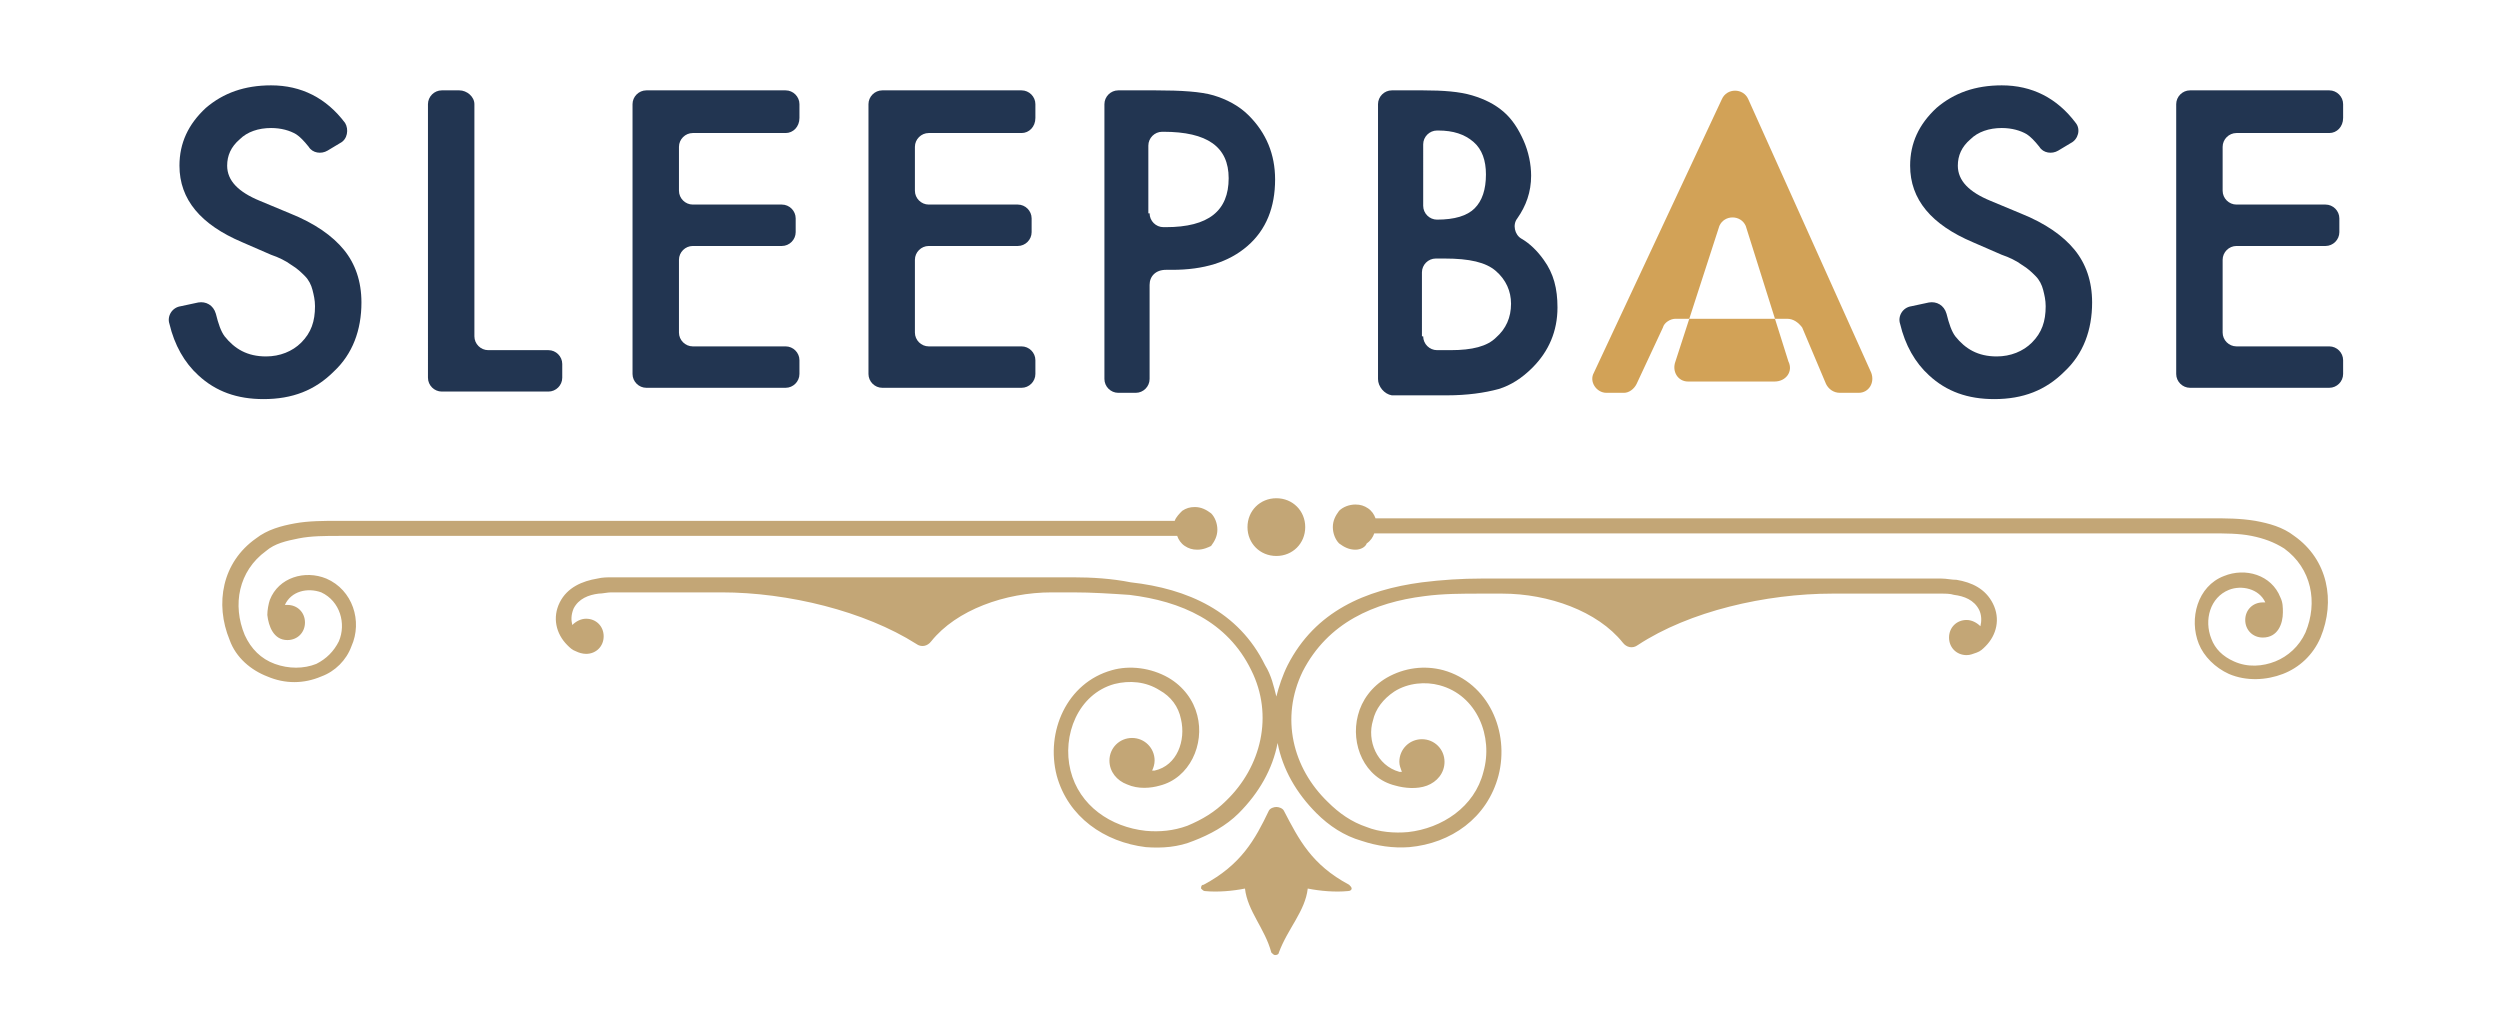 <?xml version="1.0" encoding="utf-8"?>
<!-- Generator: Adobe Illustrator 25.2.0, SVG Export Plug-In . SVG Version: 6.00 Build 0)  -->
<svg version="1.1" id="レイヤー_1" xmlns="http://www.w3.org/2000/svg" xmlns:xlink="http://www.w3.org/1999/xlink" x="0px"
	 y="0px" viewBox="0 0 199.2 80.9" style="enable-background:new 0 0 199.2 80.9;" xml:space="preserve">
<style type="text/css">
	.st0{fill:#223551;}
	.st1{fill:#D2A257;}
	.st2{fill:#C3A676;}
</style>
<path class="st0" d="M27.1,11.4l-1,0.6c-0.5,0.3-1.2,0.2-1.5-0.3c-0.4-0.5-0.7-0.8-1-1c-0.5-0.3-1.2-0.5-2-0.5c-1,0-1.9,0.3-2.5,0.9
	c-0.7,0.6-1,1.3-1,2.1c0,1.2,0.9,2.1,2.6,2.8l2.4,1c2,0.8,3.4,1.8,4.3,2.9c0.9,1.1,1.4,2.5,1.4,4.2c0,2.2-0.7,4.1-2.2,5.5
	c-1.5,1.5-3.3,2.2-5.6,2.2c-2.1,0-3.8-0.6-5.2-1.9c-1.1-1-1.9-2.4-2.3-4.1c-0.2-0.6,0.2-1.3,0.9-1.4l1.4-0.3
	c0.6-0.1,1.2,0.2,1.4,0.9c0.2,0.8,0.4,1.4,0.7,1.8c0.8,1,1.8,1.6,3.3,1.6c1.1,0,2.1-0.4,2.8-1.1c0.8-0.8,1.1-1.7,1.1-2.9
	c0-0.5-0.1-0.9-0.2-1.3c-0.1-0.4-0.3-0.8-0.6-1.1c-0.3-0.3-0.6-0.6-1.1-0.9c-0.4-0.3-1-0.6-1.6-0.8l-2.3-1c-3.3-1.4-5-3.4-5-6.1
	c0-1.8,0.7-3.3,2.1-4.6c1.4-1.2,3.1-1.8,5.2-1.8c2.4,0,4.4,1,5.9,3C27.8,10.3,27.7,11.1,27.1,11.4"/>
<path class="st0" d="M37.8,8.3v18.5c0,0.6,0.5,1.1,1.1,1.1h4.8c0.6,0,1.1,0.5,1.1,1.1v1.1c0,0.6-0.5,1.1-1.1,1.1h-8.5
	c-0.6,0-1.1-0.5-1.1-1.1V8.3c0-0.6,0.5-1.1,1.1-1.1h1.4C37.2,7.2,37.8,7.7,37.8,8.3"/>
<path class="st0" d="M62.6,10.6h-7.4c-0.6,0-1.1,0.5-1.1,1.1v3.5c0,0.6,0.5,1.1,1.1,1.1h7.1c0.6,0,1.1,0.5,1.1,1.1v1.1
	c0,0.6-0.5,1.1-1.1,1.1h-7.1c-0.6,0-1.1,0.5-1.1,1.1v5.8c0,0.6,0.5,1.1,1.1,1.1h7.4c0.6,0,1.1,0.5,1.1,1.1v1.1
	c0,0.6-0.5,1.1-1.1,1.1H51.5c-0.6,0-1.1-0.5-1.1-1.1V8.3c0-0.6,0.5-1.1,1.1-1.1h11.1c0.6,0,1.1,0.5,1.1,1.1v1.1
	C63.7,10.1,63.2,10.6,62.6,10.6"/>
<path class="st0" d="M81.4,10.6H74c-0.6,0-1.1,0.5-1.1,1.1v3.5c0,0.6,0.5,1.1,1.1,1.1h7.1c0.6,0,1.1,0.5,1.1,1.1v1.1
	c0,0.6-0.5,1.1-1.1,1.1H74c-0.6,0-1.1,0.5-1.1,1.1v5.8c0,0.6,0.5,1.1,1.1,1.1h7.4c0.6,0,1.1,0.5,1.1,1.1v1.1c0,0.6-0.5,1.1-1.1,1.1
	H70.3c-0.6,0-1.1-0.5-1.1-1.1V8.3c0-0.6,0.5-1.1,1.1-1.1h11.1c0.6,0,1.1,0.5,1.1,1.1v1.1C82.5,10.1,82,10.6,81.4,10.6"/>
<path class="st0" d="M91.6,22.7v7.5c0,0.6-0.5,1.1-1.1,1.1h-1.4c-0.6,0-1.1-0.5-1.1-1.1V8.3c0-0.6,0.5-1.1,1.1-1.1h3
	c2,0,3.6,0.1,4.6,0.4c1,0.3,2,0.8,2.8,1.6c1.4,1.4,2.1,3.1,2.1,5.1c0,2.2-0.7,4-2.2,5.3c-1.5,1.3-3.5,1.9-6,1.9h-0.5
	C92.1,21.5,91.6,22,91.6,22.7 M91.6,17c0,0.6,0.5,1.1,1.1,1.1h0.2c3.4,0,5-1.3,5-3.9c0-2.5-1.7-3.7-5.2-3.7h-0.1
	c-0.6,0-1.1,0.5-1.1,1.1V17z"/>
<path class="st0" d="M109.8,30.2V8.3c0-0.6,0.5-1.1,1.1-1.1h2.5c1.6,0,2.9,0.1,3.9,0.4c1,0.3,1.8,0.7,2.5,1.3
	c0.7,0.6,1.2,1.4,1.6,2.3c0.4,0.9,0.6,1.9,0.6,2.8c0,1.3-0.4,2.4-1.1,3.4c-0.4,0.5-0.2,1.3,0.3,1.6c0.7,0.4,1.3,1,1.8,1.7
	c0.8,1.1,1.1,2.3,1.1,3.8c0,1.9-0.7,3.5-2,4.8c-0.8,0.8-1.7,1.4-2.7,1.7c-1.1,0.3-2.5,0.5-4.1,0.5h-4.4
	C110.3,31.4,109.8,30.8,109.8,30.2 M113.4,16.4c0,0.6,0.5,1.1,1.1,1.1c1.4,0,2.4-0.3,3-0.9c0.6-0.6,0.9-1.5,0.9-2.7
	c0-1.1-0.3-2-1-2.6s-1.6-0.9-2.8-0.9h-0.1c-0.6,0-1.1,0.5-1.1,1.1V16.4z M113.4,26.8c0,0.6,0.5,1.1,1.1,1.1h1.1c1.7,0,2.9-0.3,3.6-1
	c0.8-0.7,1.2-1.6,1.2-2.7c0-1-0.4-1.9-1.2-2.6c-0.8-0.7-2.1-1-4.1-1h-0.7c-0.6,0-1.1,0.5-1.1,1.1V26.8z"/>
<path class="st1" d="M142.4,25.4h-8.9c-0.4,0-0.9,0.3-1,0.7l-2.1,4.5c-0.2,0.4-0.6,0.7-1,0.7H128c-0.8,0-1.4-0.9-1-1.6l10.2-21.8
	c0.4-0.9,1.7-0.9,2.1,0l9.8,21.8c0.3,0.8-0.2,1.6-1,1.6h-1.5c-0.5,0-0.9-0.3-1.1-0.7l-1.9-4.5C143.3,25.7,142.9,25.4,142.4,25.4
	 M142.5,28.8L139.1,18c-0.4-0.9-1.7-0.9-2.1,0l-3.5,10.8c-0.3,0.8,0.2,1.6,1,1.6h6.9C142.3,30.4,142.9,29.6,142.5,28.8"/>
<path class="st0" d="M165,11.4l-1,0.6c-0.5,0.3-1.2,0.2-1.5-0.3c-0.4-0.5-0.7-0.8-1-1c-0.5-0.3-1.2-0.5-2-0.5c-1,0-1.9,0.3-2.5,0.9
	c-0.7,0.6-1,1.3-1,2.1c0,1.2,0.9,2.1,2.6,2.8l2.4,1c2,0.8,3.4,1.8,4.3,2.9c0.9,1.1,1.4,2.5,1.4,4.2c0,2.2-0.7,4.1-2.2,5.5
	c-1.5,1.5-3.3,2.2-5.6,2.2c-2.1,0-3.8-0.6-5.2-1.9c-1.1-1-1.9-2.4-2.3-4.1c-0.2-0.6,0.2-1.3,0.9-1.4l1.4-0.3
	c0.6-0.1,1.2,0.2,1.4,0.9c0.2,0.8,0.4,1.4,0.7,1.8c0.8,1,1.8,1.6,3.3,1.6c1.1,0,2.1-0.4,2.8-1.1c0.8-0.8,1.1-1.7,1.1-2.9
	c0-0.5-0.1-0.9-0.2-1.3c-0.1-0.4-0.3-0.8-0.6-1.1c-0.3-0.3-0.6-0.6-1.1-0.9c-0.4-0.3-1-0.6-1.6-0.8l-2.3-1c-3.3-1.4-5-3.4-5-6.1
	c0-1.8,0.7-3.3,2.1-4.6c1.4-1.2,3.1-1.8,5.2-1.8c2.4,0,4.4,1,5.9,3C165.8,10.3,165.6,11.1,165,11.4"/>
<path class="st0" d="M185.6,10.6h-7.4c-0.6,0-1.1,0.5-1.1,1.1v3.5c0,0.6,0.5,1.1,1.1,1.1h7.1c0.6,0,1.1,0.5,1.1,1.1v1.1
	c0,0.6-0.5,1.1-1.1,1.1h-7.1c-0.6,0-1.1,0.5-1.1,1.1v5.8c0,0.6,0.5,1.1,1.1,1.1h7.4c0.6,0,1.1,0.5,1.1,1.1v1.1
	c0,0.6-0.5,1.1-1.1,1.1h-11.1c-0.6,0-1.1-0.5-1.1-1.1V8.3c0-0.6,0.5-1.1,1.1-1.1h11.1c0.6,0,1.1,0.5,1.1,1.1v1.1
	C186.7,10.1,186.2,10.6,185.6,10.6"/>
<path class="st2" d="M92.4,62.6c2.4-0.6,3.6-3.3,3-5.6c-0.3-1.2-1.1-2.3-2.3-3c-1.4-0.8-3.1-1-4.5-0.6c-3.6,1-5.3,4.9-4.4,8.4
	c0.9,3.3,3.8,5.3,7.1,5.7c1.3,0.1,2.6,0,3.8-0.5c1.3-0.5,2.6-1.2,3.6-2.2c1.6-1.6,2.7-3.5,3.1-5.6c0.4,2.1,1.5,4,3.1,5.6
	c1,1,2.2,1.8,3.6,2.2c1.2,0.4,2.5,0.6,3.8,0.5c3.3-0.3,6.2-2.3,7.1-5.7c0.9-3.5-0.8-7.4-4.4-8.4c-1.5-0.4-3.1-0.2-4.5,0.6
	c-1.2,0.7-2,1.8-2.3,3c-0.6,2.3,0.5,5,3,5.6c0.7,0.2,1.7,0.3,2.5,0c0.8-0.3,1.4-1,1.4-1.9c0-1-0.8-1.8-1.8-1.8c-1,0-1.8,0.8-1.8,1.8
	c0,0.3,0.1,0.5,0.2,0.8c-0.1,0-0.1,0-0.2,0c-1.8-0.5-2.6-2.5-2.1-4.1c0.2-0.9,0.8-1.7,1.7-2.3c1.1-0.7,2.5-0.8,3.6-0.5
	c3,0.8,4.3,4.1,3.5,6.9c-0.7,2.8-3.3,4.5-6,4.8c-1.1,0.1-2.3,0-3.3-0.4c-1.2-0.4-2.2-1.1-3.1-2c-2.8-2.7-3.8-6.7-2-10.4
	c2-3.9,5.7-5.5,9.7-6c1.5-0.2,3-0.2,4.5-0.2h1.7c3.7,0,7.6,1.4,9.6,3.9c0.3,0.4,0.8,0.5,1.2,0.2c4.1-2.7,10.2-4.1,15.5-4.1h1.5h7.2
	c0.3,0,0.7,0,1,0.1c0.8,0.1,1.6,0.4,2,1.2c0.2,0.4,0.2,0.9,0.1,1.3c-0.3-0.3-0.7-0.5-1.1-0.5c-0.8,0-1.4,0.6-1.4,1.4
	c0,0.8,0.6,1.4,1.4,1.4c0.3,0,0.5-0.1,0.8-0.2c0.3-0.1,0.5-0.3,0.7-0.5c0.9-0.9,1.2-2.2,0.6-3.4c-0.6-1.2-1.7-1.7-2.9-1.9
	c-0.4,0-0.8-0.1-1.2-0.1h-7.2h-29.5c-1.5,0-3.1,0.1-4.7,0.3c-4.5,0.6-8.5,2.3-10.7,6.6c-0.4,0.8-0.7,1.7-0.9,2.5
	c-0.2-0.8-0.4-1.7-0.9-2.5c-2.1-4.3-6.2-6.1-10.7-6.6C88.6,46.1,87,46,85.5,46H56h-7.2c-0.4,0-0.8,0-1.2,0.1c-1.2,0.2-2.4,0.7-3,1.9
	c-0.6,1.2-0.3,2.5,0.6,3.4c0.2,0.2,0.4,0.4,0.7,0.5c0.2,0.1,0.5,0.2,0.8,0.2c0.8,0,1.4-0.6,1.4-1.4c0-0.8-0.6-1.4-1.4-1.4
	c-0.4,0-0.8,0.2-1.1,0.5c-0.1-0.4-0.1-0.8,0.1-1.3c0.4-0.8,1.2-1.1,2-1.2c0.3,0,0.7-0.1,1-0.1H56h1.5c5.3,0,11.4,1.5,15.5,4.1
	c0.4,0.3,0.9,0.2,1.2-0.2c2-2.5,5.9-3.9,9.6-3.9h1.7c1.5,0,3,0.1,4.5,0.2c4.1,0.5,7.8,2.1,9.7,6c1.8,3.6,0.8,7.7-2,10.4
	c-0.9,0.9-1.9,1.5-3.1,2c-1.1,0.4-2.2,0.5-3.3,0.4c-2.8-0.3-5.3-2-6-4.8c-0.7-2.8,0.6-6.1,3.5-6.9c1.2-0.3,2.5-0.2,3.6,0.5
	c0.9,0.5,1.5,1.3,1.7,2.3c0.4,1.7-0.3,3.7-2.1,4.1c-0.1,0-0.1,0-0.2,0c0.1-0.2,0.2-0.5,0.2-0.8c0-1-0.8-1.8-1.8-1.8
	c-1,0-1.8,0.8-1.8,1.8c0,0.9,0.6,1.6,1.4,1.9C90.7,62.9,91.7,62.8,92.4,62.6 M99.2,70.8C98.2,71,97,71.1,96,71
	c-0.1,0-0.2-0.1-0.3-0.2c0-0.1,0-0.3,0.2-0.3c3-1.6,4.1-3.6,5.2-5.9c0.1-0.2,0.4-0.3,0.6-0.3c0.2,0,0.5,0.1,0.6,0.3
	c1.2,2.3,2.2,4.3,5.2,5.9c0.1,0.1,0.2,0.2,0.2,0.3c0,0.1-0.1,0.2-0.3,0.2c-1,0.1-2.2,0-3.2-0.2c-0.2,1.8-1.6,3.2-2.3,5.1
	c0,0.1-0.1,0.2-0.3,0.2c-0.1,0-0.2-0.1-0.3-0.2C100.8,74,99.4,72.6,99.2,70.8 M101.7,44.3c-1.3,0-2.3-1-2.3-2.3c0-1.3,1-2.3,2.3-2.3
	c1.3,0,2.3,1,2.3,2.3C104,43.3,103,44.3,101.7,44.3 M108,43.8c-0.5,0-0.9-0.2-1.3-0.5c-0.3-0.3-0.5-0.8-0.5-1.3
	c0-0.5,0.2-0.9,0.5-1.3c0.3-0.3,0.8-0.5,1.3-0.5c0.4,0,0.7,0.1,1,0.3c0.3,0.2,0.5,0.5,0.6,0.8h66.6c1.2,0,2.3,0,3.5,0.2
	c1.1,0.2,2.2,0.5,3.1,1.2c2.7,1.9,3.3,5.2,2.1,8.1c-0.6,1.4-1.7,2.4-3,2.9c-1.3,0.5-2.9,0.6-4.3,0c-1.1-0.5-2-1.4-2.4-2.4
	c-0.8-2-0.1-4.6,2-5.4c1.7-0.7,3.8-0.1,4.5,1.7c0.2,0.4,0.2,0.8,0.2,1.2c0,0.9-0.4,2-1.6,2c-0.8,0-1.4-0.6-1.4-1.4s0.6-1.4,1.4-1.4
	c0.1,0,0.1,0,0.2,0c-0.5-1.1-1.9-1.4-2.9-1c-1.5,0.6-2,2.4-1.4,3.9c0.3,0.8,0.9,1.4,1.8,1.8c1.1,0.5,2.3,0.4,3.3,0
	c1-0.4,1.9-1.2,2.4-2.3c1-2.4,0.5-5.1-1.7-6.7c-0.8-0.5-1.6-0.8-2.6-1c-1-0.2-2.1-0.2-3.3-0.2h-66.6c-0.1,0.3-0.3,0.6-0.6,0.8
	C108.8,43.6,108.4,43.8,108,43.8 M95.4,43.8c-0.4,0-0.7-0.1-1-0.3c-0.3-0.2-0.5-0.5-0.6-0.8H27.1c-1.2,0-2.3,0-3.3,0.2
	c-1,0.2-1.9,0.4-2.6,1c-2.2,1.6-2.7,4.3-1.7,6.7c0.5,1.1,1.3,1.9,2.4,2.3c1.1,0.4,2.3,0.4,3.3,0c0.8-0.4,1.4-1,1.8-1.8
	c0.6-1.4,0.1-3.2-1.4-3.9c-1.1-0.4-2.4-0.1-2.9,1c0.1,0,0.1,0,0.2,0c0.8,0,1.4,0.6,1.4,1.4s-0.6,1.4-1.4,1.4c-1.1,0-1.5-1.1-1.6-2
	c0-0.4,0.1-0.9,0.2-1.2c0.7-1.8,2.8-2.4,4.5-1.7c2.1,0.9,2.9,3.4,2,5.4c-0.4,1.1-1.3,2-2.4,2.4c-1.4,0.6-2.9,0.6-4.3,0
	c-1.3-0.5-2.5-1.5-3-2.9c-1.2-2.9-0.6-6.2,2.1-8.1c0.9-0.7,2-1,3.1-1.2c1.1-0.2,2.3-0.2,3.5-0.2h66.6c0.1-0.3,0.4-0.6,0.6-0.8
	c0.3-0.2,0.6-0.3,1-0.3c0.5,0,0.9,0.2,1.3,0.5c0.3,0.3,0.5,0.8,0.5,1.3c0,0.5-0.2,0.9-0.5,1.3C96.3,43.6,95.9,43.8,95.4,43.8"/>
</svg>
